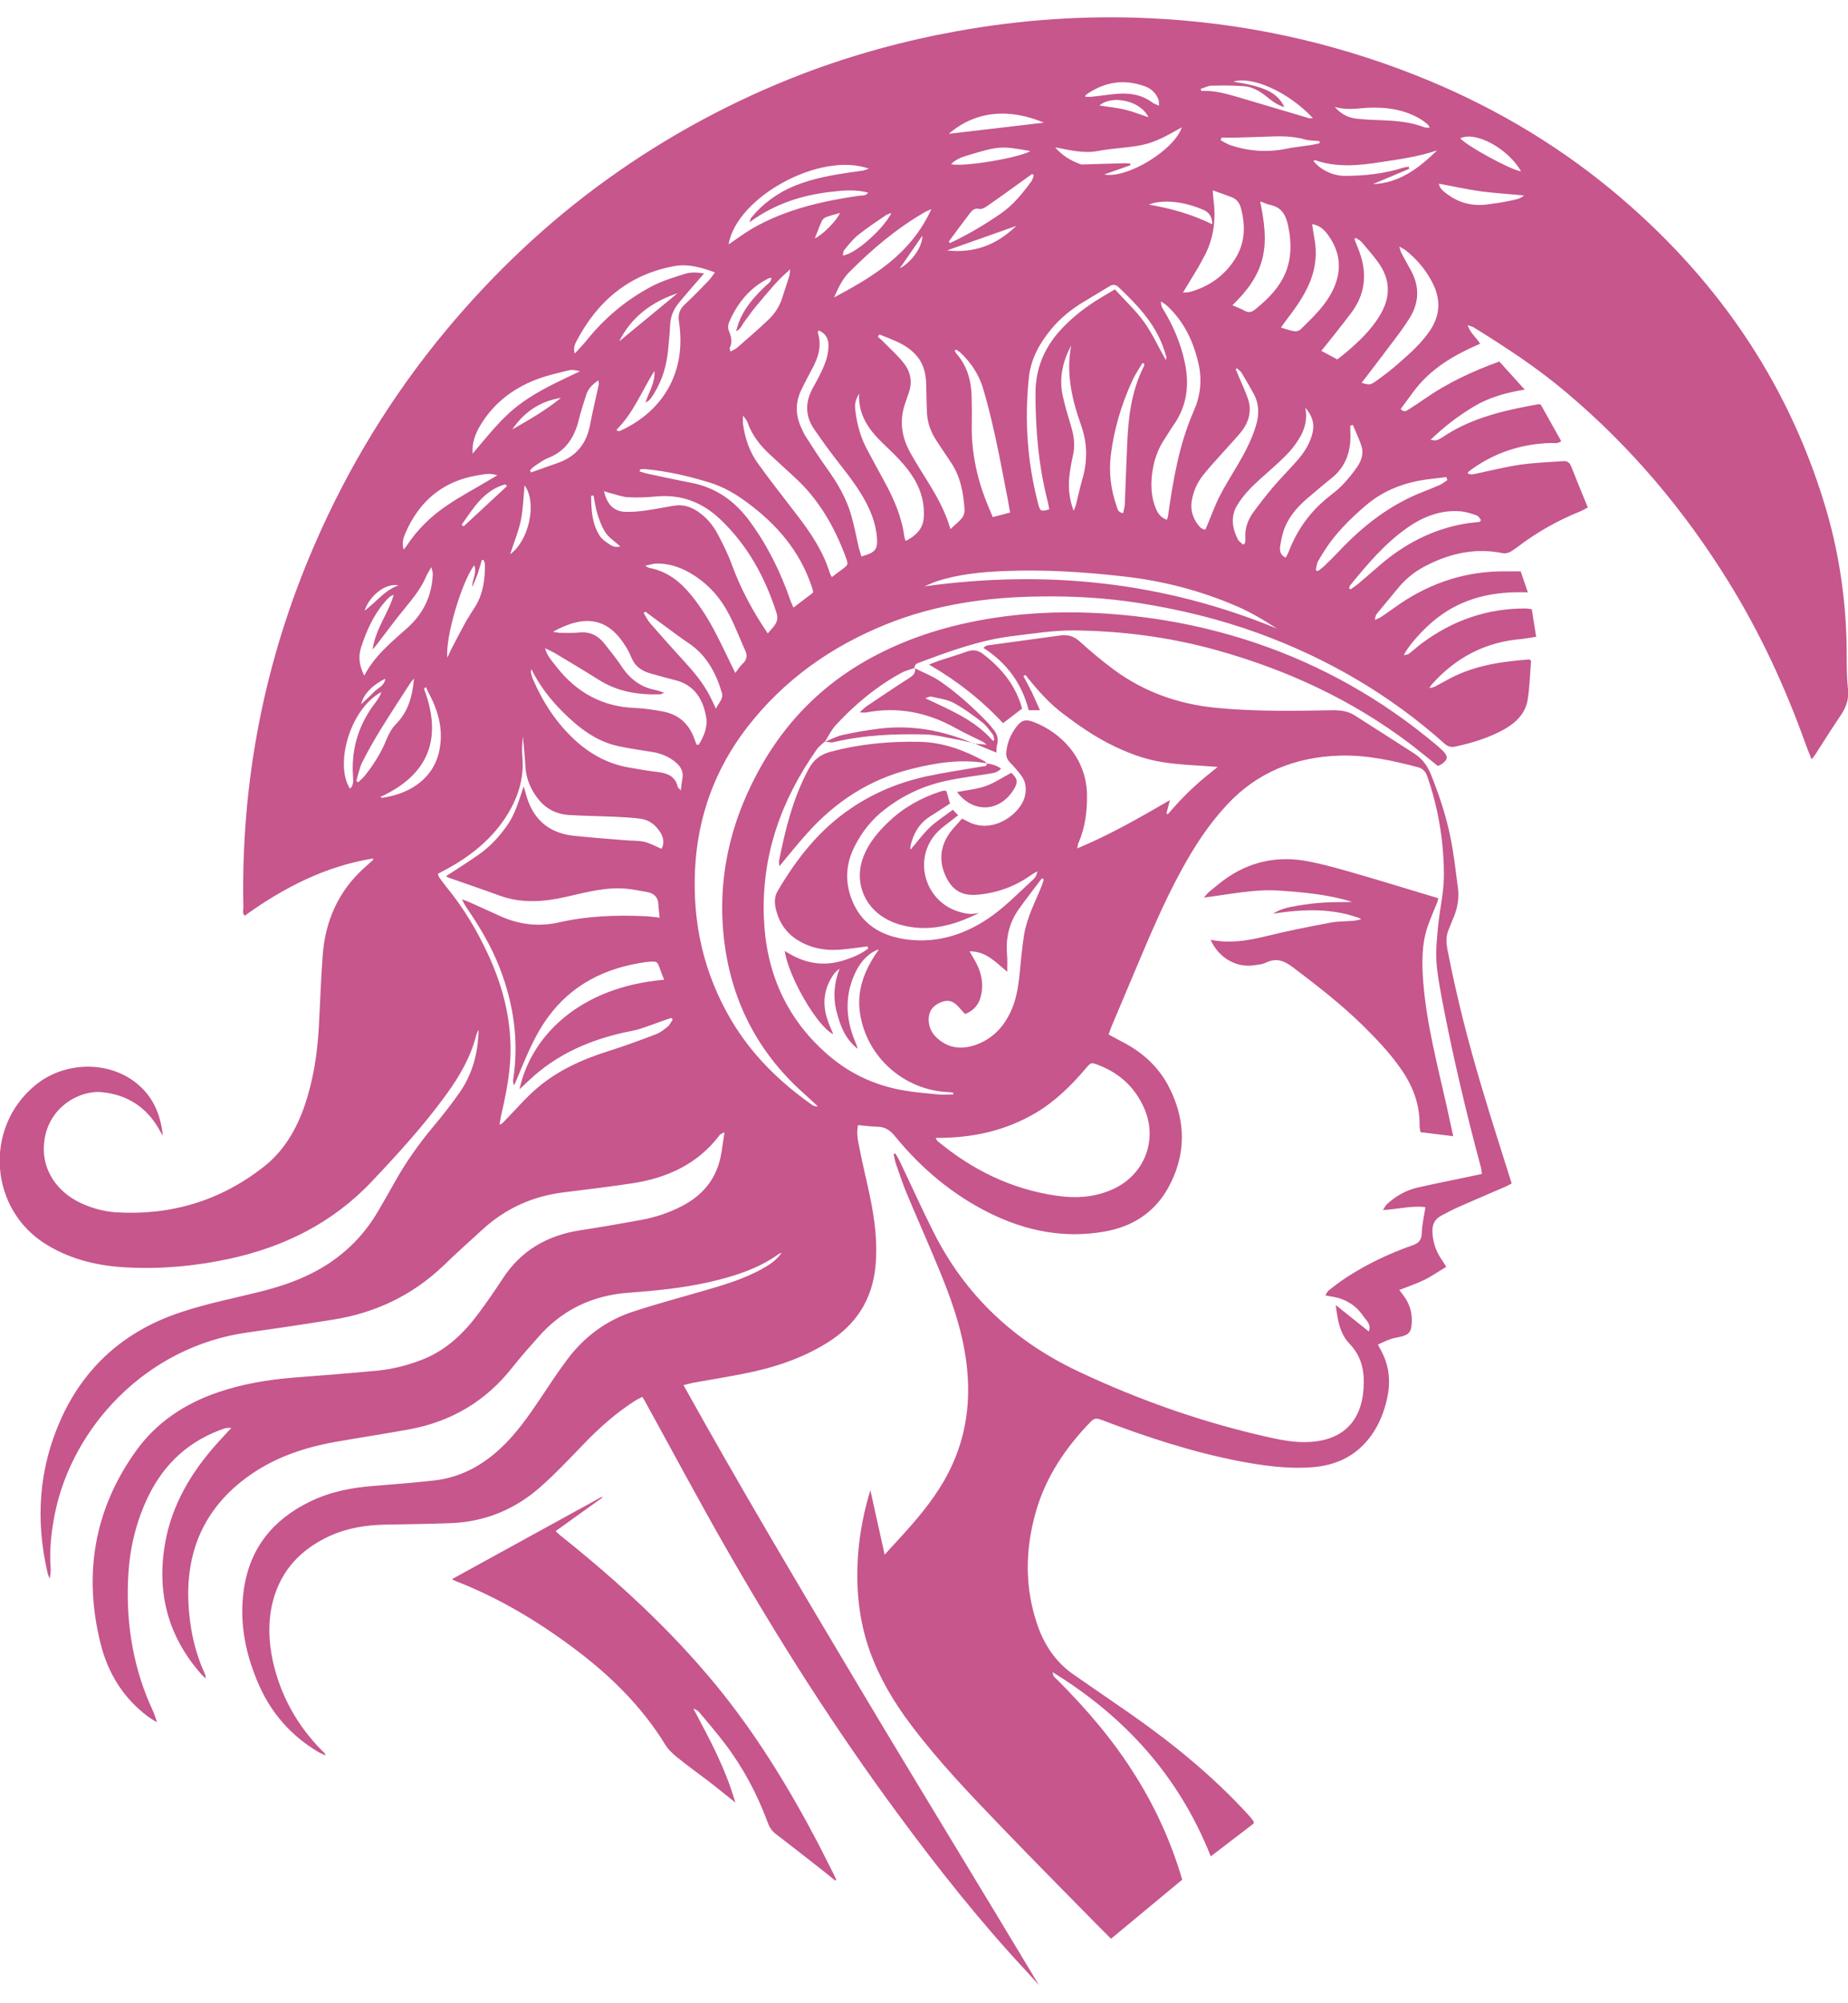 <?xml version="1.0" encoding="UTF-8" standalone="no"?><svg xmlns="http://www.w3.org/2000/svg" xmlns:xlink="http://www.w3.org/1999/xlink" fill="#000000" height="13" viewBox="73.201 -103.95 12.302 13.085" width="12"><path d="M79.686,99.126C79.645,99.135,79.605,99.146,79.564,99.153C79.496,99.165,79.428,99.183,79.359,99.185C79.154,99.19,78.949,99.181,78.748,99.133C78.731,99.129,78.711,99.136,78.692,99.138L78.692,99.136C78.732,99.152,78.771,99.173,78.812,99.182C78.894,99.2,78.976,99.214,79.058,99.224C79.276,99.25,79.484,99.21,79.684,99.124L79.686,99.126z" fill="#c6568c" fill-rule="evenodd" transform="scale(1 -1)"/><path d="M79.933,98.93C79.974,98.891,79.979,98.87,79.953,98.825C79.861,98.667,79.679,98.658,79.572,98.802C79.636,98.815,79.701,98.82,79.761,98.841C79.819,98.861,79.872,98.897,79.933,98.93z" fill="#c6568c" fill-rule="evenodd" transform="scale(1 -1)"/><path d="M80.005,99.357L79.878,99.26C79.738,99.411,79.575,99.54,79.385,99.65C79.414,99.661,79.433,99.669,79.453,99.676C79.515,99.696,79.578,99.715,79.64,99.737C79.679,99.751,79.711,99.746,79.745,99.72C79.87,99.625,79.964,99.508,80.005,99.357z" fill="#c6568c" fill-rule="evenodd" transform="scale(1 -1)"/><path d="M79.289,99.626C79.345,99.598,79.405,99.575,79.457,99.54C79.574,99.46,79.678,99.365,79.776,99.264C79.789,99.251,79.799,99.236,79.811,99.222C79.837,99.192,79.85,99.159,79.839,99.118C79.834,99.103,79.836,99.087,79.834,99.064L79.756,99.096L79.686,99.126C79.686,99.126,79.684,99.124,79.684,99.124L79.769,99.117C79.757,99.126,79.752,99.131,79.746,99.135C79.686,99.165,79.624,99.193,79.565,99.226C79.377,99.331,79.179,99.372,78.967,99.331C78.956,99.329,78.945,99.331,78.924,99.332C78.943,99.35,78.954,99.361,78.966,99.37C79.06,99.433,79.154,99.497,79.25,99.558C79.277,99.575,79.299,99.592,79.291,99.628L79.289,99.626zM79.811,99.142L79.82,99.15C79.817,99.163,79.816,99.177,79.809,99.186C79.786,99.216,79.764,99.248,79.734,99.27C79.674,99.316,79.613,99.361,79.547,99.396C79.502,99.419,79.449,99.425,79.399,99.437C79.391,99.439,79.38,99.432,79.36,99.426C79.529,99.346,79.692,99.28,79.811,99.142z" fill="#c6568c" fill-rule="evenodd" transform="scale(1 -1)"/><path d="M79.769,98.993C79.597,99.024,79.428,98.996,79.262,98.954C78.987,98.885,78.76,98.736,78.572,98.525C78.51,98.456,78.452,98.383,78.389,98.308C78.389,98.32,78.385,98.333,78.387,98.344C78.429,98.556,78.481,98.764,78.584,98.955C78.618,99.017,78.66,99.051,78.731,99.07C78.926,99.122,79.122,99.14,79.322,99.136C79.48,99.133,79.622,99.079,79.758,99.005C79.762,99.003,79.765,98.996,79.768,98.992C79.768,98.992,79.769,98.993,79.769,98.993z" fill="#c6568c" fill-rule="evenodd" transform="scale(1 -1)"/><path d="M79.719,97.997C79.582,97.93,79.441,97.883,79.286,97.901C79.22,97.909,79.157,97.926,79.099,97.958C78.946,98.044,78.885,98.216,78.951,98.378C78.988,98.469,79.05,98.541,79.12,98.607C79.218,98.7,79.334,98.764,79.463,98.806C79.47,98.808,79.478,98.81,79.486,98.811C79.489,98.811,79.493,98.81,79.501,98.809L79.525,98.725C79.48,98.696,79.435,98.667,79.39,98.638C79.319,98.592,79.281,98.524,79.262,98.444C79.261,98.435,79.262,98.426,79.262,98.418C79.306,98.469,79.344,98.522,79.39,98.566C79.436,98.609,79.491,98.644,79.544,98.684L79.58,98.646C79.572,98.641,79.567,98.639,79.563,98.635C79.516,98.596,79.461,98.562,79.423,98.515C79.276,98.334,79.37,98.06,79.597,98.002C79.618,97.996,79.64,97.992,79.662,97.991C79.681,97.99,79.7,97.995,79.719,97.997z" fill="#c6568c" fill-rule="evenodd" transform="scale(1 -1)"/><path d="M81.26,97.819C81.389,97.793,81.507,97.813,81.626,97.842C81.767,97.877,81.91,97.905,82.052,97.932C82.103,97.942,82.155,97.941,82.207,97.945C82.226,97.947,82.245,97.949,82.263,97.958C82.072,98.032,81.876,98.023,81.677,97.993C81.727,98.027,81.784,98.036,81.84,98.046C81.901,98.056,81.962,98.064,82.024,98.067C82.083,98.071,82.142,98.068,82.202,98.071C82.045,98.12,81.881,98.135,81.718,98.146C81.552,98.158,81.39,98.121,81.215,98.1C81.231,98.118,81.239,98.128,81.248,98.136C81.281,98.163,81.313,98.19,81.346,98.215C81.516,98.34,81.707,98.381,81.912,98.34C82.027,98.318,82.139,98.285,82.252,98.252C82.426,98.202,82.598,98.148,82.776,98.095C82.774,98.089,82.772,98.076,82.767,98.064C82.747,98.014,82.725,97.965,82.707,97.914C82.663,97.789,82.666,97.66,82.676,97.531C82.699,97.25,82.772,96.978,82.833,96.705C82.846,96.643,82.86,96.581,82.875,96.512L82.657,96.539C82.654,96.559,82.651,96.572,82.651,96.585C82.653,96.722,82.608,96.842,82.531,96.954C82.456,97.063,82.366,97.157,82.272,97.25C82.128,97.391,81.969,97.514,81.809,97.635C81.748,97.681,81.698,97.7,81.628,97.667C81.604,97.655,81.575,97.653,81.547,97.649C81.43,97.632,81.312,97.7,81.26,97.819z" fill="#c6568c" fill-rule="evenodd" transform="scale(1 -1)"/><path d="M78.761,91.56C78.723,91.591,78.685,91.622,78.646,91.652C78.554,91.724,78.461,91.797,78.368,91.868C78.342,91.888,78.324,91.912,78.313,91.943C78.243,92.133,78.149,92.31,78.026,92.472C77.973,92.541,77.916,92.608,77.86,92.675C77.85,92.688,77.835,92.698,77.817,92.704C77.868,92.605,77.923,92.507,77.97,92.406C78.018,92.304,78.061,92.2,78.096,92.079C78.03,92.132,77.975,92.177,77.919,92.22C77.849,92.273,77.778,92.324,77.71,92.379C77.679,92.404,77.649,92.432,77.629,92.465C77.475,92.715,77.271,92.917,77.039,93.092C76.792,93.279,76.528,93.438,76.238,93.551C76.23,93.554,76.222,93.559,76.209,93.565L77.207,94.113L77.211,94.108L76.9,93.885C76.913,93.873,76.923,93.862,76.935,93.853C77.311,93.553,77.664,93.23,77.97,92.857C78.234,92.535,78.45,92.182,78.643,91.815C78.68,91.744,78.715,91.673,78.751,91.602C78.757,91.591,78.762,91.578,78.768,91.566L78.761,91.56z" fill="#c6568c" fill-rule="evenodd" transform="scale(1 -1)"/><path d="M78.692,99.138C78.674,99.12,78.652,99.106,78.638,99.085C78.402,98.75,78.27,98.381,78.286,97.967C78.299,97.613,78.428,97.308,78.695,97.069C78.842,96.936,79.014,96.853,79.209,96.818C79.287,96.804,79.366,96.798,79.446,96.79C79.479,96.787,79.513,96.79,79.546,96.79L79.547,96.802C79.538,96.803,79.528,96.804,79.519,96.805C79.221,96.816,78.97,97.037,78.926,97.33C78.905,97.467,78.946,97.59,79.018,97.705C79.027,97.72,79.038,97.734,79.048,97.749C79.049,97.75,79.048,97.752,79.047,97.754C78.989,97.733,78.936,97.683,78.9,97.611C78.823,97.457,78.828,97.3,78.893,97.143C78.899,97.127,78.907,97.112,78.91,97.094C78.83,97.156,78.795,97.244,78.771,97.338C78.745,97.435,78.753,97.53,78.79,97.628C78.776,97.615,78.76,97.603,78.75,97.588C78.685,97.494,78.673,97.393,78.71,97.286C78.72,97.255,78.734,97.224,78.748,97.191C78.645,97.237,78.449,97.572,78.425,97.745C78.548,97.664,78.676,97.638,78.814,97.681C78.873,97.699,78.931,97.722,78.981,97.761L78.976,97.775C78.929,97.769,78.881,97.762,78.833,97.757C78.722,97.743,78.615,97.754,78.517,97.813C78.432,97.864,78.384,97.938,78.364,98.032C78.356,98.069,78.357,98.107,78.377,98.142C78.503,98.357,78.654,98.55,78.864,98.692C79.019,98.798,79.189,98.867,79.372,98.907C79.494,98.933,79.618,98.951,79.741,98.972C79.754,98.975,79.772,98.97,79.769,98.993L79.768,98.992C79.802,98.988,79.833,98.98,79.865,98.958C79.842,98.932,79.815,98.928,79.788,98.924C79.69,98.908,79.591,98.897,79.494,98.875C79.347,98.843,79.212,98.78,79.092,98.687C79.003,98.619,78.936,98.533,78.887,98.434C78.832,98.323,78.826,98.207,78.869,98.092C78.933,97.922,79.068,97.843,79.239,97.821C79.448,97.794,79.638,97.858,79.806,97.979C79.904,98.05,79.989,98.138,80.079,98.22C80.093,98.232,80.103,98.25,80.107,98.275C80.091,98.265,80.075,98.257,80.06,98.246C79.951,98.17,79.831,98.128,79.699,98.118C79.611,98.112,79.548,98.145,79.507,98.221C79.445,98.334,79.456,98.449,79.538,98.549C79.559,98.574,79.581,98.597,79.605,98.625C79.621,98.617,79.638,98.609,79.655,98.6C79.817,98.523,79.998,98.659,80.024,98.776C80.035,98.826,80.03,98.871,79.999,98.912C79.976,98.942,79.952,98.971,79.925,98.998C79.901,99.022,79.896,99.047,79.901,99.079C79.909,99.138,79.932,99.19,79.968,99.237C80.002,99.281,80.03,99.288,80.084,99.267C80.261,99.199,80.432,99.03,80.437,98.787C80.439,98.674,80.425,98.564,80.379,98.46C80.376,98.453,80.376,98.446,80.372,98.427C80.589,98.517,80.784,98.629,80.989,98.748L80.966,98.66L80.975,98.654C81.008,98.691,81.04,98.729,81.075,98.764C81.109,98.8,81.146,98.834,81.183,98.867C81.222,98.901,81.262,98.932,81.307,98.969C81.179,98.979,81.057,98.982,80.938,99.001C80.816,99.02,80.7,99.065,80.589,99.121C80.48,99.176,80.381,99.245,80.284,99.318C80.184,99.392,80.104,99.484,80.027,99.581L80.014,99.572C80.033,99.537,80.052,99.502,80.07,99.466C80.088,99.428,80.104,99.39,80.124,99.346L80.049,99.346C80.005,99.519,79.907,99.659,79.747,99.761C79.76,99.77,79.766,99.777,79.772,99.777C79.936,99.8,80.099,99.821,80.263,99.844C80.311,99.85,80.35,99.838,80.388,99.804C80.46,99.739,80.535,99.676,80.613,99.618C80.817,99.467,81.047,99.386,81.298,99.362C81.554,99.337,81.811,99.341,82.068,99.346C82.121,99.347,82.172,99.341,82.217,99.313C82.35,99.229,82.482,99.144,82.614,99.059C82.667,99.025,82.702,98.98,82.727,98.918C82.781,98.783,82.827,98.646,82.856,98.503C82.879,98.392,82.891,98.279,82.906,98.167C82.916,98.094,82.903,98.024,82.873,97.957C82.862,97.932,82.853,97.905,82.842,97.88C82.826,97.84,82.828,97.8,82.836,97.757C82.896,97.446,82.974,97.14,83.065,96.837C83.128,96.625,83.196,96.415,83.264,96.198C83.252,96.191,83.238,96.183,83.222,96.176C83.118,96.131,83.013,96.087,82.91,96.041C82.871,96.024,82.835,96.004,82.798,95.985C82.749,95.96,82.733,95.921,82.737,95.867C82.741,95.805,82.759,95.75,82.793,95.699C82.804,95.683,82.814,95.666,82.829,95.643C82.778,95.613,82.731,95.58,82.68,95.555C82.628,95.53,82.574,95.512,82.516,95.489C82.527,95.475,82.536,95.463,82.545,95.451C82.584,95.398,82.603,95.338,82.599,95.272C82.596,95.208,82.579,95.189,82.515,95.176C82.494,95.172,82.472,95.168,82.452,95.16C82.426,95.151,82.402,95.139,82.374,95.126C82.381,95.112,82.386,95.101,82.392,95.091C82.448,94.991,82.46,94.884,82.436,94.773C82.417,94.683,82.384,94.598,82.33,94.522C82.234,94.388,82.101,94.323,81.939,94.31C81.773,94.297,81.61,94.32,81.447,94.351C81.135,94.412,80.835,94.51,80.539,94.623C80.512,94.633,80.49,94.642,80.464,94.615C80.297,94.443,80.164,94.249,80.097,94.015C80.024,93.76,80.021,93.505,80.11,93.252C80.156,93.123,80.23,93.014,80.343,92.934C80.472,92.844,80.602,92.756,80.731,92.666C81.011,92.47,81.274,92.255,81.506,92.003C81.519,91.989,81.532,91.973,81.544,91.957C81.546,91.955,81.546,91.95,81.547,91.94L81.261,91.721C81.051,92.251,80.693,92.648,80.209,92.946C80.209,92.915,80.23,92.906,80.242,92.893C80.437,92.698,80.615,92.49,80.761,92.255C80.895,92.041,80.998,91.814,81.071,91.566L80.597,91.173C80.566,91.204,80.539,91.231,80.513,91.257C80.298,91.476,80.082,91.693,79.869,91.915C79.658,92.134,79.447,92.354,79.263,92.599C79.15,92.749,79.055,92.909,78.991,93.087C78.914,93.303,78.896,93.526,78.915,93.752C78.927,93.889,78.954,94.023,78.995,94.157L79.09,93.728C79.127,93.769,79.156,93.801,79.185,93.832C79.296,93.953,79.402,94.076,79.485,94.219C79.609,94.434,79.659,94.665,79.643,94.912C79.628,95.152,79.554,95.377,79.464,95.597C79.392,95.774,79.314,95.948,79.24,96.124C79.212,96.19,79.19,96.258,79.166,96.326C79.158,96.348,79.155,96.371,79.15,96.393L79.161,96.398C79.171,96.381,79.182,96.363,79.191,96.345C79.265,96.19,79.335,96.034,79.412,95.881C79.624,95.455,79.952,95.148,80.382,94.946C80.794,94.752,81.221,94.603,81.666,94.505C81.74,94.489,81.816,94.476,81.891,94.477C82.104,94.48,82.261,94.582,82.278,94.833C82.286,94.945,82.267,95.046,82.185,95.131C82.119,95.199,82.105,95.292,82.093,95.389L82.313,95.213C82.33,95.258,82.301,95.282,82.283,95.306C82.264,95.333,82.242,95.361,82.216,95.382C82.19,95.402,82.16,95.419,82.129,95.43C82.097,95.442,82.063,95.445,82.024,95.453C82.032,95.465,82.036,95.479,82.046,95.486C82.085,95.517,82.125,95.547,82.166,95.574C82.304,95.663,82.451,95.733,82.606,95.787C82.648,95.802,82.664,95.823,82.666,95.868C82.667,95.925,82.681,95.981,82.69,96.04C82.597,96.052,82.508,96.026,82.407,96.021C82.42,96.04,82.425,96.052,82.434,96.06C82.492,96.114,82.56,96.152,82.636,96.17C82.751,96.196,82.866,96.219,82.981,96.243C83.008,96.249,83.035,96.254,83.066,96.261C83.064,96.276,83.063,96.289,83.06,96.302C82.96,96.673,82.872,97.047,82.8,97.424C82.785,97.508,82.768,97.593,82.763,97.678C82.759,97.757,82.767,97.837,82.775,97.916C82.784,98.009,82.805,98.101,82.811,98.194C82.816,98.275,82.811,98.357,82.804,98.438C82.789,98.597,82.756,98.752,82.703,98.904C82.691,98.937,82.675,98.957,82.64,98.967C82.468,99.012,82.296,99.05,82.116,99.044C81.822,99.034,81.569,98.933,81.367,98.715C81.248,98.587,81.153,98.442,81.07,98.29C80.945,98.063,80.846,97.824,80.745,97.585C80.696,97.47,80.647,97.354,80.599,97.239C80.593,97.224,80.588,97.209,80.581,97.189C80.611,97.173,80.64,97.156,80.67,97.141C80.805,97.072,80.913,96.975,80.983,96.839C81.098,96.614,81.099,96.386,80.975,96.164C80.882,96,80.734,95.908,80.549,95.877C80.282,95.831,80.03,95.882,79.79,96C79.544,96.122,79.337,96.295,79.163,96.507C79.131,96.547,79.098,96.574,79.045,96.575C79.002,96.576,78.959,96.582,78.913,96.586C78.9,96.529,78.914,96.476,78.924,96.425C78.945,96.315,78.973,96.207,78.995,96.098C79.025,95.949,79.044,95.8,79.029,95.647C79.007,95.42,78.896,95.253,78.703,95.135C78.532,95.03,78.346,94.97,78.151,94.932C78.04,94.91,77.928,94.892,77.816,94.872C77.797,94.868,77.778,94.863,77.751,94.856C78.129,94.176,78.525,93.511,78.921,92.847C79.316,92.185,79.72,91.527,80.117,90.865C80.091,90.894,80.065,90.923,80.038,90.952C79.729,91.283,79.448,91.637,79.18,92.001C78.758,92.572,78.378,93.17,78.026,93.786C77.844,94.104,77.672,94.427,77.495,94.748C77.49,94.757,77.485,94.765,77.477,94.778C77.462,94.77,77.448,94.764,77.436,94.757C77.3,94.671,77.182,94.565,77.072,94.449C76.986,94.36,76.901,94.27,76.809,94.188C76.638,94.033,76.435,93.947,76.203,93.938C76.056,93.932,75.909,93.931,75.762,93.928C75.637,93.925,75.516,93.906,75.401,93.855C75.205,93.766,75.069,93.624,75.016,93.412C74.984,93.282,74.989,93.151,75.017,93.021C75.069,92.789,75.18,92.59,75.347,92.422C75.353,92.417,75.359,92.411,75.364,92.405C75.365,92.404,75.365,92.402,75.368,92.393C75.349,92.402,75.333,92.407,75.319,92.416C75.143,92.521,75.012,92.667,74.928,92.854C74.837,93.058,74.792,93.271,74.824,93.494C74.862,93.768,75.016,93.96,75.262,94.08C75.398,94.147,75.544,94.175,75.694,94.186C75.827,94.197,75.96,94.207,76.092,94.222C76.26,94.241,76.403,94.316,76.527,94.43C76.633,94.527,76.716,94.645,76.796,94.764C76.854,94.851,76.912,94.94,76.975,95.024C77.089,95.177,77.236,95.287,77.418,95.346C77.58,95.399,77.746,95.443,77.91,95.491C78.055,95.533,78.2,95.578,78.328,95.662C78.357,95.682,78.383,95.706,78.405,95.737C78.398,95.734,78.391,95.732,78.386,95.729C78.247,95.629,78.088,95.58,77.924,95.542C77.747,95.502,77.567,95.484,77.386,95.471C77.143,95.453,76.942,95.357,76.782,95.173C76.725,95.109,76.668,95.045,76.615,94.978C76.438,94.751,76.207,94.614,75.926,94.562C75.761,94.532,75.596,94.507,75.431,94.478C75.215,94.439,75.012,94.369,74.834,94.235C74.561,94.03,74.441,93.753,74.455,93.415C74.462,93.247,74.496,93.084,74.567,92.93C74.569,92.925,74.569,92.919,74.57,92.904C74.557,92.918,74.548,92.925,74.541,92.933C74.317,93.186,74.242,93.48,74.301,93.81C74.347,94.063,74.474,94.275,74.642,94.464C74.672,94.497,74.703,94.531,74.741,94.572C74.72,94.571,74.709,94.572,74.699,94.569C74.464,94.49,74.295,94.337,74.187,94.114C74.11,93.954,74.068,93.785,74.056,93.609C74.037,93.308,74.077,93.017,74.197,92.738C74.214,92.699,74.234,92.661,74.245,92.613C74.227,92.625,74.207,92.636,74.189,92.649C74.023,92.772,73.92,92.939,73.871,93.135C73.755,93.596,73.827,94.029,74.106,94.418C74.242,94.608,74.431,94.733,74.651,94.808C74.814,94.864,74.983,94.892,75.154,94.906C75.342,94.921,75.531,94.935,75.719,94.953C75.824,94.964,75.927,94.991,76.025,95.031C76.177,95.094,76.291,95.204,76.387,95.334C76.443,95.409,76.496,95.486,76.547,95.564C76.669,95.752,76.844,95.852,77.062,95.886C77.2,95.907,77.337,95.931,77.474,95.956C77.568,95.974,77.659,96.004,77.744,96.049C77.887,96.124,77.977,96.239,78.003,96.4C78.01,96.443,78.016,96.486,78.024,96.539C78.007,96.529,77.997,96.526,77.992,96.52C77.846,96.327,77.644,96.235,77.412,96.199C77.261,96.176,77.108,96.158,76.956,96.139C76.75,96.114,76.57,96.034,76.416,95.894C76.328,95.814,76.239,95.734,76.153,95.651C75.945,95.452,75.696,95.335,75.413,95.291C75.226,95.261,75.04,95.233,74.852,95.207C74.168,95.112,73.685,94.572,73.568,94.009C73.543,93.888,73.529,93.765,73.538,93.641C73.539,93.617,73.538,93.594,73.531,93.569C73.526,93.583,73.52,93.596,73.517,93.61C73.436,93.961,73.459,94.303,73.608,94.633C73.769,94.988,74.042,95.223,74.411,95.343C74.58,95.399,74.757,95.434,74.93,95.477C75.05,95.507,75.168,95.545,75.278,95.601C75.468,95.697,75.617,95.837,75.723,96.022C75.759,96.084,75.795,96.146,75.83,96.209C75.902,96.338,75.987,96.458,76.081,96.571C76.144,96.646,76.205,96.723,76.26,96.802C76.347,96.926,76.384,97.068,76.387,97.221C76.381,97.208,76.374,97.196,76.371,97.183C76.334,97.038,76.26,96.911,76.173,96.791C76.023,96.584,75.851,96.396,75.676,96.211C75.415,95.935,75.092,95.775,74.725,95.696C74.501,95.648,74.276,95.627,74.048,95.639C73.859,95.648,73.679,95.689,73.514,95.789C73.131,96.019,73.089,96.563,73.433,96.849C73.616,97.002,73.894,97.017,74.084,96.884C74.211,96.795,74.27,96.667,74.285,96.515C74.277,96.529,74.268,96.543,74.26,96.558C74.176,96.706,74.048,96.788,73.88,96.805C73.731,96.82,73.507,96.703,73.493,96.448C73.484,96.288,73.578,96.142,73.74,96.067C73.813,96.033,73.891,96.012,73.97,96.006C74.337,95.983,74.668,96.082,74.957,96.309C75.091,96.414,75.174,96.557,75.229,96.716C75.286,96.883,75.313,97.056,75.323,97.231C75.332,97.392,75.337,97.554,75.349,97.714C75.366,97.942,75.451,98.138,75.622,98.294C75.643,98.312,75.663,98.331,75.684,98.35C75.685,98.351,75.684,98.354,75.685,98.36C75.366,98.308,75.09,98.166,74.83,97.979C74.813,97.996,74.821,98.016,74.821,98.035C74.804,98.873,74.961,99.678,75.295,100.447C75.519,100.964,75.81,101.44,76.17,101.873C76.485,102.251,76.84,102.588,77.24,102.876C77.646,103.168,78.082,103.403,78.55,103.582C78.882,103.708,79.223,103.801,79.573,103.864C79.996,103.94,80.422,103.97,80.851,103.95C81.463,103.922,82.054,103.796,82.624,103.571C83.098,103.384,83.535,103.132,83.928,102.808C84.606,102.247,85.094,101.555,85.35,100.707C85.435,100.426,85.481,100.137,85.492,99.844C85.497,99.724,85.49,99.604,85.503,99.485C85.51,99.415,85.489,99.364,85.453,99.31C85.396,99.226,85.342,99.14,85.287,99.054C85.281,99.045,85.273,99.036,85.261,99.019C85.245,99.059,85.232,99.09,85.22,99.123C85.085,99.501,84.917,99.863,84.705,100.205C84.411,100.679,84.056,101.1,83.628,101.46C83.436,101.623,83.226,101.76,83.013,101.892C83.004,101.898,82.992,101.9,82.971,101.908C82.989,101.854,83.028,101.827,83.054,101.784C82.879,101.709,82.721,101.617,82.608,101.462C82.58,101.424,82.552,101.386,82.525,101.35C82.548,101.325,82.564,101.338,82.578,101.347C82.615,101.37,82.652,101.395,82.688,101.42C82.841,101.526,83.008,101.603,83.182,101.666L83.351,101.479C83.224,101.459,83.111,101.426,83.008,101.364C82.908,101.303,82.816,101.234,82.724,101.145C82.744,101.143,82.753,101.139,82.761,101.142C82.774,101.145,82.787,101.152,82.799,101.159C82.974,101.279,83.173,101.331,83.378,101.37C83.399,101.374,83.421,101.378,83.442,101.382C83.446,101.382,83.45,101.381,83.458,101.379L83.594,101.136C83.571,101.118,83.547,101.124,83.524,101.124C83.33,101.118,83.153,101.061,82.995,100.947C82.988,100.942,82.982,100.937,82.976,100.932C82.975,100.931,82.974,100.929,82.971,100.923C82.993,100.908,83.015,100.918,83.037,100.922C83.132,100.942,83.227,100.966,83.323,100.98C83.416,100.993,83.509,100.996,83.603,101.003C83.63,101.006,83.648,100.997,83.659,100.971C83.695,100.88,83.732,100.79,83.771,100.695C83.754,100.686,83.739,100.677,83.723,100.67C83.573,100.61,83.433,100.531,83.304,100.433C83.286,100.42,83.268,100.406,83.249,100.397C83.236,100.391,83.218,100.388,83.204,100.391C83.022,100.428,82.853,100.39,82.691,100.306C82.621,100.27,82.56,100.222,82.51,100.161C82.463,100.105,82.416,100.048,82.369,99.991C82.361,99.981,82.355,99.968,82.354,99.947C82.368,99.954,82.384,99.959,82.397,99.968C82.442,99.998,82.485,100.03,82.529,100.06C82.737,100.198,82.965,100.271,83.215,100.27C83.249,100.27,83.283,100.27,83.324,100.27L83.372,100.13C83.145,100.139,82.942,100.095,82.767,99.959C82.681,99.893,82.575,99.776,82.546,99.712C82.56,99.716,82.572,99.716,82.579,99.721C82.609,99.744,82.637,99.77,82.667,99.792C82.872,99.944,83.101,100.024,83.357,100.023C83.369,100.023,83.38,100.02,83.398,100.018L83.427,99.835C83.393,99.83,83.362,99.823,83.332,99.82C83.089,99.801,82.89,99.696,82.73,99.515C82.727,99.51,82.724,99.505,82.715,99.493C82.732,99.497,82.742,99.498,82.75,99.502C82.787,99.521,82.823,99.542,82.86,99.561C83.025,99.646,83.204,99.671,83.383,99.684C83.388,99.679,83.393,99.676,83.393,99.673C83.386,99.586,83.384,99.498,83.37,99.412C83.354,99.324,83.293,99.264,83.218,99.221C83.115,99.163,83.003,99.129,82.888,99.104C82.86,99.098,82.838,99.105,82.817,99.124C82.453,99.449,82.039,99.69,81.582,99.857C81.321,99.952,81.053,100.017,80.779,100.06C80.566,100.093,80.351,100.106,80.136,100.103C79.779,100.1,79.429,100.051,79.096,99.916C78.731,99.768,78.419,99.547,78.176,99.234C77.962,98.957,77.846,98.642,77.828,98.291C77.81,97.932,77.885,97.595,78.069,97.284C78.204,97.056,78.389,96.874,78.605,96.722C78.615,96.714,78.627,96.709,78.645,96.711C78.619,96.735,78.592,96.761,78.565,96.785C78.271,97.042,78.092,97.363,78.031,97.747C77.966,98.164,78.044,98.559,78.244,98.931C78.394,99.211,78.601,99.443,78.869,99.617C79.086,99.757,79.324,99.852,79.576,99.913C79.906,99.992,80.24,100.011,80.578,99.988C80.913,99.965,81.241,99.901,81.559,99.794C82.003,99.644,82.405,99.416,82.764,99.114C82.779,99.101,82.794,99.088,82.808,99.074C82.841,99.039,82.84,99.02,82.803,98.991C82.794,98.984,82.782,98.98,82.773,98.975C82.713,99.023,82.654,99.071,82.595,99.117C82.203,99.415,81.765,99.617,81.292,99.748C80.983,99.833,80.667,99.874,80.348,99.877C80.212,99.878,80.074,99.855,79.938,99.839C79.727,99.813,79.529,99.741,79.331,99.667C79.311,99.659,79.288,99.656,79.289,99.626L79.291,99.628C79.262,99.617,79.231,99.61,79.204,99.596C79.036,99.505,78.891,99.384,78.762,99.244C78.734,99.213,78.715,99.172,78.692,99.136C78.692,99.136,78.692,99.138,78.692,99.138zM79.19,102.285C79.272,102.329,79.342,102.43,79.341,102.503L79.19,102.285zM75.605,99.386C75.633,99.413,75.662,99.438,75.689,99.466C75.714,99.494,75.76,99.506,75.766,99.556C75.685,99.517,75.621,99.455,75.605,99.386zM75.628,100.008C75.708,100.068,75.76,100.143,75.854,100.177C75.771,100.194,75.662,100.112,75.628,100.008zM78.625,102.485C78.675,102.506,78.775,102.607,78.792,102.654C78.76,102.645,78.732,102.638,78.704,102.628C78.692,102.624,78.678,102.614,78.673,102.603C78.656,102.566,78.642,102.528,78.625,102.485zM76.611,101.214C76.723,101.278,76.835,101.342,76.935,101.424C76.796,101.402,76.69,101.33,76.611,101.214zM77.152,100.775L77.136,100.772C77.137,100.68,77.141,100.589,77.193,100.507C77.206,100.486,77.228,100.47,77.249,100.456C77.271,100.441,77.295,100.425,77.33,100.436C77.295,100.468,77.257,100.492,77.233,100.526C77.208,100.563,77.192,100.608,77.178,100.651C77.166,100.691,77.16,100.733,77.152,100.775zM80.846,103.291C80.795,103.402,80.602,103.442,80.52,103.369C80.577,103.36,80.632,103.355,80.685,103.343C80.74,103.33,80.792,103.309,80.846,103.291zM76.274,100.58L76.287,100.569L76.576,100.837L76.565,100.849C76.422,100.81,76.352,100.69,76.274,100.58zM77.711,102.12C77.54,102.063,77.404,101.963,77.323,101.8L77.711,102.12zM79.135,102.654C79.12,102.648,79.108,102.646,79.099,102.64C79.037,102.597,78.974,102.556,78.915,102.509C78.88,102.481,78.851,102.444,78.822,102.409C78.814,102.401,78.815,102.386,78.811,102.372C78.886,102.374,79.081,102.545,79.135,102.654zM79.966,102.568L79.505,102.405C79.681,102.386,79.831,102.437,79.966,102.568zM76.693,100.842C76.685,100.764,76.684,100.685,76.668,100.608C76.652,100.533,76.622,100.461,76.597,100.384C76.721,100.472,76.779,100.726,76.693,100.842zM81.271,102.579C81.271,102.634,81.246,102.66,81.21,102.676C81.112,102.717,81.01,102.74,80.903,102.725C80.884,102.723,80.866,102.715,80.848,102.71C80.994,102.685,81.132,102.647,81.271,102.579zM80.061,103.066C79.871,103.099,79.858,103.102,79.658,103.042C79.614,103.029,79.569,103.016,79.532,102.979C79.611,102.959,79.978,103.019,80.061,103.066zM83.327,102.931C83.238,103.085,83.024,103.2,82.922,103.151C82.961,103.103,83.255,102.941,83.327,102.931zM75.531,98.824C75.557,98.848,75.552,98.879,75.551,98.907C75.538,99.09,75.589,99.253,75.701,99.398C75.712,99.412,75.721,99.428,75.73,99.443C75.734,99.449,75.735,99.456,75.739,99.467C75.528,99.352,75.428,98.982,75.531,98.824zM80.917,103.368C80.915,103.386,80.917,103.398,80.913,103.408C80.897,103.451,80.865,103.482,80.822,103.497C80.681,103.548,80.549,103.526,80.427,103.438C80.427,103.437,80.427,103.434,80.427,103.427C80.44,103.427,80.453,103.426,80.465,103.427C80.515,103.433,80.564,103.439,80.614,103.445C80.707,103.455,80.796,103.447,80.875,103.387C80.885,103.38,80.898,103.376,80.917,103.368zM83.346,102.771C83.248,102.78,83.153,102.786,83.059,102.798C82.966,102.811,82.874,102.832,82.779,102.849C82.785,102.816,82.81,102.798,82.833,102.781C82.915,102.719,83.008,102.697,83.109,102.712C83.156,102.718,83.204,102.725,83.25,102.735C83.284,102.742,83.32,102.746,83.346,102.771zM82.086,103.36C82.131,103.309,82.177,103.289,82.228,103.282C82.287,103.275,82.347,103.273,82.407,103.271C82.5,103.267,82.593,103.259,82.681,103.225C82.691,103.221,82.703,103.222,82.718,103.221C82.713,103.232,82.711,103.238,82.707,103.241C82.694,103.253,82.68,103.264,82.665,103.274C82.554,103.343,82.431,103.36,82.304,103.354C82.235,103.35,82.167,103.336,82.086,103.36zM80.15,103.255C79.918,103.353,79.695,103.334,79.517,103.181L80.15,103.255zM81.332,103.155L81.327,103.138C81.348,103.127,81.369,103.113,81.392,103.105C81.513,103.065,81.636,103.056,81.762,103.081C81.814,103.092,81.868,103.097,81.921,103.105C81.943,103.108,81.964,103.114,81.986,103.118L81.985,103.132C81.953,103.136,81.919,103.135,81.889,103.143C81.805,103.167,81.72,103.166,81.635,103.162C81.559,103.159,81.484,103.157,81.409,103.155C81.383,103.155,81.357,103.155,81.332,103.155zM75.957,99.557C75.944,99.542,75.939,99.537,75.935,99.531C75.869,99.428,75.801,99.325,75.736,99.22C75.692,99.148,75.649,99.073,75.611,98.997C75.593,98.959,75.585,98.916,75.573,98.875L75.586,98.867C75.601,98.882,75.617,98.895,75.63,98.911C75.687,98.983,75.736,99.059,75.771,99.145C75.787,99.185,75.808,99.225,75.838,99.255C75.918,99.337,75.946,99.436,75.957,99.557zM76.729,100.942L76.736,100.928C76.797,100.95,76.858,100.971,76.919,100.993C77.038,101.036,77.106,101.121,77.129,101.245C77.146,101.335,77.168,101.423,77.187,101.513C77.189,101.519,77.186,101.527,77.184,101.541C77.144,101.513,77.116,101.485,77.103,101.443C77.086,101.388,77.067,101.334,77.054,101.278C77.025,101.161,76.967,101.07,76.85,101.024C76.817,101.011,76.788,100.989,76.758,100.969C76.747,100.962,76.739,100.951,76.729,100.942zM76.037,99.5L76.023,99.49C76.148,99.161,76.058,98.918,75.731,98.768C75.74,98.766,75.745,98.763,75.75,98.764C75.831,98.777,75.908,98.802,75.976,98.85C76.058,98.909,76.11,98.988,76.128,99.09C76.153,99.229,76.114,99.353,76.049,99.472C76.044,99.481,76.041,99.491,76.037,99.5zM81.194,103.48L81.198,103.466C81.285,103.471,81.367,103.447,81.449,103.423C81.603,103.378,81.757,103.331,81.911,103.286C81.919,103.283,81.928,103.285,81.941,103.285C81.78,103.458,81.538,103.567,81.411,103.528C81.624,103.494,81.704,103.455,81.751,103.359C81.701,103.372,81.665,103.403,81.628,103.432C81.583,103.467,81.535,103.495,81.478,103.498C81.407,103.503,81.335,103.503,81.264,103.501C81.241,103.5,81.218,103.487,81.194,103.48zM76.42,100.345L76.409,100.347C76.399,100.315,76.391,100.284,76.381,100.253C76.37,100.223,76.357,100.195,76.345,100.166C76.342,100.214,76.378,100.257,76.358,100.311C76.275,100.201,76.164,99.83,76.179,99.696C76.194,99.728,76.203,99.749,76.214,99.769C76.243,99.825,76.272,99.881,76.303,99.937C76.323,99.971,76.345,100.005,76.366,100.038C76.419,100.125,76.43,100.221,76.429,100.319C76.429,100.328,76.423,100.337,76.42,100.345zM79.517,102.464L79.525,102.454C79.643,102.509,79.755,102.576,79.863,102.65C79.946,102.707,80.008,102.785,80.067,102.865C80.075,102.876,80.078,102.891,80.083,102.904L80.072,102.914C80.012,102.871,79.953,102.829,79.894,102.786C79.851,102.755,79.807,102.724,79.763,102.694C79.751,102.686,79.733,102.678,79.72,102.681C79.69,102.689,79.673,102.672,79.659,102.654C79.611,102.592,79.564,102.528,79.517,102.464zM82.768,103.071C82.646,103.029,82.521,103.012,82.396,102.993C82.25,102.97,82.104,102.955,81.96,103.004C81.955,103.006,81.95,103.003,81.944,103.001C81.986,102.945,82.072,102.901,82.151,102.901C82.284,102.901,82.416,102.915,82.544,102.956C82.555,102.959,82.567,102.96,82.579,102.962L82.582,102.948L82.34,102.846C82.518,102.853,82.647,102.953,82.768,103.071zM80.332,101.773C80.276,101.669,80.251,101.56,80.274,101.445C80.289,101.373,80.311,101.303,80.332,101.232C80.351,101.168,80.359,101.104,80.343,101.038C80.334,101,80.327,100.96,80.322,100.921C80.311,100.84,80.315,100.761,80.348,100.673C80.356,100.693,80.361,100.702,80.363,100.711C80.377,100.767,80.389,100.823,80.405,100.879C80.441,101.001,80.441,101.119,80.398,101.241C80.337,101.413,80.296,101.589,80.332,101.773zM76.512,100.909C76.457,100.927,76.417,100.914,76.377,100.908C76.146,100.869,75.991,100.735,75.899,100.523C75.886,100.493,75.875,100.458,75.888,100.415C75.899,100.428,75.905,100.435,75.91,100.443C75.981,100.55,76.072,100.639,76.179,100.71C76.267,100.77,76.362,100.82,76.454,100.875C76.47,100.885,76.486,100.894,76.512,100.909zM77.967,99.356C77.986,99.399,78.019,99.421,78.006,99.464C77.966,99.597,77.903,99.714,77.784,99.793C77.758,99.811,77.731,99.829,77.706,99.848C77.653,99.887,77.6,99.926,77.547,99.965C77.531,99.977,77.514,99.99,77.497,100.002L77.486,99.992C77.5,99.97,77.512,99.945,77.529,99.925C77.606,99.837,77.684,99.749,77.763,99.663C77.823,99.598,77.878,99.53,77.92,99.453C77.935,99.425,77.948,99.397,77.967,99.356zM76.347,101.053C76.447,101.169,76.539,101.292,76.663,101.383C76.785,101.474,76.924,101.535,77.062,101.601C77.036,101.608,77.011,101.613,76.987,101.607C76.913,101.589,76.836,101.572,76.765,101.544C76.613,101.484,76.488,101.388,76.402,101.247C76.366,101.189,76.342,101.127,76.347,101.053zM80.819,101.649L80.807,101.657C80.783,101.617,80.756,101.578,80.737,101.535C80.665,101.377,80.616,101.212,80.595,101.039C80.582,100.924,80.596,100.813,80.634,100.704C80.64,100.685,80.644,100.661,80.678,100.657C80.682,100.678,80.688,100.699,80.689,100.72C80.694,100.847,80.698,100.974,80.704,101.101C80.711,101.284,80.73,101.465,80.815,101.633C80.818,101.637,80.818,101.643,80.819,101.649zM80.551,102.91C80.707,102.881,81.021,103.076,81.068,103.224C80.981,103.175,80.897,103.125,80.801,103.106C80.706,103.087,80.608,103.085,80.512,103.067C80.414,103.048,80.321,103.073,80.225,103.091C80.272,103.036,80.33,103.001,80.396,102.978C80.402,102.976,80.408,102.977,80.414,102.977C80.505,102.98,80.597,102.983,80.688,102.985C80.7,102.985,80.713,102.984,80.725,102.983L80.726,102.972L80.551,102.91zM83.052,100.599L83.06,100.612C83.051,100.622,83.043,100.638,83.031,100.642C82.998,100.654,82.963,100.665,82.928,100.669C82.791,100.681,82.67,100.633,82.561,100.554C82.415,100.45,82.301,100.314,82.189,100.177C82.185,100.172,82.184,100.164,82.182,100.158L82.191,100.15C82.209,100.163,82.229,100.175,82.246,100.19C82.295,100.231,82.342,100.273,82.391,100.315C82.554,100.454,82.739,100.55,82.952,100.587C82.985,100.593,83.019,100.595,83.052,100.599zM79.401,102.68C79.38,102.67,79.371,102.667,79.363,102.663C79.173,102.554,79.008,102.415,78.855,102.261C78.807,102.214,78.781,102.153,78.753,102.092C79.014,102.231,79.265,102.381,79.401,102.68zM78.063,101.732C78.081,101.742,78.097,101.748,78.109,101.759C78.178,101.819,78.248,101.879,78.314,101.942C78.358,101.983,78.391,102.033,78.409,102.092C78.424,102.139,78.44,102.186,78.455,102.234C78.458,102.243,78.458,102.254,78.461,102.279C78.429,102.25,78.407,102.231,78.387,102.21C78.366,102.189,78.346,102.166,78.327,102.143C78.307,102.121,78.288,102.098,78.269,102.075C78.248,102.051,78.228,102.026,78.208,102.001C78.19,101.977,78.173,101.953,78.155,101.929C78.139,101.908,78.131,101.879,78.101,101.868C78.111,101.905,78.123,101.94,78.14,101.973C78.18,102.05,78.238,102.113,78.301,102.172C78.315,102.185,78.336,102.196,78.336,102.224C78.326,102.221,78.32,102.221,78.315,102.218C78.19,102.155,78.108,102.052,78.054,101.926C78.047,101.91,78.046,101.886,78.053,101.87C78.069,101.832,78.078,101.796,78.059,101.757C78.057,101.752,78.061,101.746,78.063,101.732zM75.626,99.576C75.675,99.67,75.74,99.737,75.808,99.8C75.842,99.831,75.876,99.862,75.911,99.892C76.019,99.988,76.077,100.108,76.082,100.253C76.082,100.263,76.078,100.273,76.073,100.298C76.057,100.271,76.047,100.257,76.04,100.241C76.008,100.163,75.956,100.098,75.903,100.033C75.837,99.954,75.776,99.87,75.713,99.788C75.706,99.778,75.697,99.769,75.681,99.75C75.702,99.891,75.787,99.992,75.822,100.114C75.808,100.109,75.796,100.102,75.787,100.093C75.696,99.999,75.643,99.883,75.604,99.762C75.586,99.704,75.591,99.644,75.626,99.576zM82.207,101.244L82.19,101.239C82.19,101.226,82.189,101.213,82.19,101.201C82.197,101.074,82.163,100.965,82.059,100.885C82.007,100.844,81.958,100.801,81.908,100.759C81.845,100.706,81.79,100.645,81.757,100.569C81.739,100.528,81.73,100.482,81.723,100.438C81.719,100.41,81.722,100.378,81.76,100.361C81.768,100.377,81.776,100.39,81.781,100.404C81.837,100.548,81.924,100.669,82.045,100.765C82.078,100.791,82.111,100.817,82.14,100.847C82.175,100.885,82.208,100.924,82.237,100.967C82.263,101.005,82.279,101.051,82.266,101.097C82.251,101.147,82.227,101.195,82.207,101.244zM81.475,100.448L81.488,100.456C81.489,100.465,81.492,100.475,81.491,100.484C81.486,100.553,81.507,100.614,81.548,100.668C81.589,100.724,81.632,100.779,81.677,100.832C81.728,100.892,81.785,100.948,81.837,101.008C81.884,101.062,81.923,101.122,81.939,101.194C81.953,101.258,81.933,101.311,81.89,101.359C81.906,101.281,81.887,101.211,81.846,101.148C81.822,101.109,81.793,101.073,81.761,101.041C81.708,100.988,81.651,100.938,81.594,100.888C81.535,100.835,81.479,100.779,81.437,100.71C81.391,100.633,81.404,100.558,81.441,100.483C81.448,100.469,81.464,100.46,81.475,100.448zM82.836,100.877L82.829,100.897C82.792,100.893,82.755,100.888,82.719,100.884C82.561,100.865,82.417,100.814,82.295,100.71C82.207,100.635,82.124,100.555,82.055,100.462C82.026,100.422,82,100.38,81.975,100.337C81.966,100.32,81.965,100.298,81.96,100.279L81.973,100.271C81.988,100.283,82.004,100.293,82.017,100.306C82.05,100.338,82.083,100.37,82.114,100.403C82.274,100.573,82.455,100.714,82.674,100.799C82.713,100.814,82.752,100.83,82.79,100.847C82.806,100.855,82.82,100.867,82.836,100.877zM81.728,101.892C81.762,101.882,81.788,101.872,81.814,101.868C81.828,101.865,81.847,101.869,81.857,101.878C81.942,101.961,82.03,102.043,82.08,102.154C82.138,102.285,82.12,102.406,82.034,102.518C82.011,102.547,81.983,102.572,81.936,102.58C81.941,102.548,81.944,102.521,81.949,102.494C81.97,102.394,81.961,102.297,81.924,102.202C81.893,102.124,81.848,102.054,81.798,101.987C81.775,101.958,81.754,101.928,81.728,101.892zM77.495,100.307C77.513,100.298,77.518,100.294,77.523,100.293C77.641,100.271,77.728,100.203,77.802,100.112C77.869,100.03,77.924,99.94,77.972,99.846C78.013,99.767,78.05,99.686,78.096,99.594C78.113,99.616,78.125,99.637,78.142,99.653C78.171,99.679,78.179,99.706,78.162,99.743C78.126,99.822,78.095,99.905,78.055,99.982C78.004,100.082,77.932,100.168,77.838,100.232C77.758,100.287,77.671,100.323,77.572,100.322C77.55,100.322,77.528,100.314,77.495,100.307zM78.051,102.445C78.109,102.484,78.158,102.521,78.211,102.552C78.431,102.678,78.673,102.733,78.92,102.769C78.941,102.772,78.964,102.765,78.98,102.79C78.899,102.811,78.82,102.805,78.741,102.796C78.545,102.774,78.361,102.718,78.19,102.592C78.197,102.611,78.198,102.617,78.201,102.621C78.21,102.632,78.219,102.643,78.228,102.653C78.314,102.746,78.417,102.811,78.536,102.852C78.668,102.898,78.806,102.917,78.944,102.936C78.956,102.938,78.966,102.943,78.985,102.949C78.664,103.065,78.105,102.762,78.051,102.445zM80.186,100.682C80.183,100.699,80.18,100.716,80.176,100.733C80.115,100.97,80.094,101.211,80.094,101.454C80.094,101.613,80.149,101.75,80.254,101.868C80.325,101.947,80.407,102.013,80.496,102.07C80.536,102.095,80.577,102.119,80.623,102.146C80.691,102.071,80.762,102.005,80.817,101.929C80.872,101.852,80.912,101.764,80.962,101.675C80.964,101.688,80.966,101.695,80.965,101.699C80.957,101.724,80.949,101.749,80.94,101.773C80.88,101.93,80.767,102.047,80.648,102.16C80.627,102.181,80.606,102.179,80.584,102.165C80.529,102.132,80.475,102.099,80.42,102.066C80.337,102.017,80.263,101.958,80.201,101.884C80.122,101.789,80.063,101.684,80.05,101.559C80.02,101.273,80.04,100.99,80.114,100.712C80.126,100.669,80.131,100.668,80.186,100.682zM77.733,98.813C77.737,98.845,77.739,98.867,77.743,98.888C77.753,98.934,77.735,98.969,77.701,98.998C77.657,99.035,77.607,99.057,77.551,99.067C77.474,99.08,77.398,99.09,77.322,99.106C77.172,99.137,77.056,99.227,76.95,99.332C76.867,99.415,76.794,99.506,76.738,99.62C76.736,99.605,76.734,99.599,76.736,99.594C76.739,99.58,76.742,99.567,76.748,99.554C76.815,99.399,76.905,99.26,77.031,99.145C77.133,99.052,77.25,98.989,77.387,98.965C77.454,98.953,77.52,98.942,77.587,98.934C77.65,98.926,77.698,98.902,77.713,98.835C77.715,98.83,77.721,98.827,77.733,98.813zM81.435,101.621L81.427,101.615L81.444,101.574C81.465,101.524,81.488,101.476,81.506,101.425C81.534,101.351,81.52,101.278,81.476,101.215C81.441,101.167,81.398,101.125,81.359,101.08C81.309,101.024,81.257,100.969,81.21,100.91C81.171,100.861,81.146,100.804,81.135,100.742C81.124,100.684,81.139,100.631,81.173,100.584C81.187,100.566,81.202,100.547,81.226,100.549C81.258,100.624,81.284,100.697,81.318,100.766C81.355,100.839,81.399,100.908,81.44,100.978C81.489,101.061,81.533,101.145,81.561,101.237C81.584,101.311,81.584,101.382,81.547,101.451C81.521,101.498,81.494,101.545,81.466,101.591C81.459,101.603,81.446,101.611,81.435,101.621zM81.274,102.805C81.276,102.773,81.277,102.753,81.28,102.734C81.297,102.598,81.277,102.468,81.208,102.348C81.196,102.327,81.186,102.306,81.173,102.285C81.142,102.233,81.11,102.181,81.076,102.125C81.093,102.126,81.107,102.125,81.119,102.128C81.248,102.163,81.35,102.235,81.422,102.347C81.491,102.455,81.494,102.572,81.46,102.692C81.451,102.723,81.432,102.746,81.403,102.758C81.365,102.773,81.326,102.786,81.274,102.805zM81.59,102.731C81.616,102.6,81.635,102.479,81.606,102.356C81.576,102.23,81.5,102.133,81.405,102.04C81.437,102.026,81.463,102.017,81.486,102.004C81.513,101.988,81.535,101.995,81.557,102.013C81.735,102.156,81.831,102.305,81.776,102.57C81.761,102.64,81.732,102.693,81.656,102.708C81.639,102.711,81.623,102.72,81.59,102.731zM82.228,102.488L82.217,102.482C82.224,102.463,82.231,102.444,82.239,102.425C82.302,102.275,82.299,102.13,82.2,101.995C82.162,101.944,82.122,101.894,82.083,101.844C82.056,101.81,82.029,101.777,81.997,101.737L82.103,101.68C82.125,101.697,82.145,101.712,82.165,101.729C82.248,101.8,82.328,101.876,82.385,101.97C82.455,102.084,82.461,102.2,82.384,102.313C82.349,102.365,82.306,102.412,82.265,102.461C82.255,102.472,82.24,102.479,82.228,102.488zM82.516,102.431C82.523,102.409,82.525,102.397,82.531,102.386C82.551,102.347,82.573,102.31,82.594,102.271C82.651,102.166,82.649,102.061,82.587,101.959C82.557,101.91,82.523,101.863,82.488,101.817C82.415,101.719,82.34,101.622,82.265,101.524C82.314,101.511,82.321,101.508,82.357,101.533C82.412,101.572,82.466,101.613,82.516,101.658C82.591,101.723,82.665,101.79,82.721,101.873C82.785,101.969,82.793,102.069,82.745,102.173C82.702,102.265,82.639,102.341,82.561,102.404C82.55,102.413,82.537,102.418,82.516,102.431zM79.23,100.472C79.298,100.507,79.344,100.552,79.35,100.624C79.353,100.659,79.351,100.696,79.345,100.731C79.325,100.842,79.264,100.932,79.188,101.013C79.153,101.051,79.115,101.086,79.078,101.122C78.986,101.211,78.913,101.309,78.92,101.453C78.893,101.403,78.889,101.384,78.896,101.332C78.907,101.245,78.93,101.161,78.972,101.083C79.011,101.009,79.051,100.936,79.091,100.863C79.153,100.749,79.204,100.631,79.221,100.501C79.222,100.493,79.226,100.486,79.23,100.472zM78.613,100.128C78.613,100.137,78.613,100.142,78.612,100.145C78.61,100.155,78.606,100.164,78.603,100.173C78.524,100.407,78.371,100.583,78.176,100.727C78.101,100.783,78.02,100.831,77.93,100.859C77.789,100.903,77.646,100.936,77.499,100.95C77.487,100.952,77.474,100.949,77.462,100.948L77.459,100.935C77.479,100.929,77.499,100.922,77.519,100.918C77.614,100.898,77.709,100.877,77.804,100.859C77.967,100.827,78.092,100.738,78.189,100.607C78.31,100.444,78.398,100.264,78.464,100.073C78.469,100.059,78.475,100.046,78.483,100.029L78.613,100.128zM79.564,101.746L79.556,101.736C79.56,101.73,79.564,101.723,79.569,101.717C79.639,101.637,79.666,101.54,79.669,101.436C79.671,101.371,79.671,101.305,79.67,101.24C79.668,101.132,79.682,101.026,79.707,100.921C79.731,100.822,79.767,100.729,79.81,100.631L79.925,100.661C79.919,100.693,79.915,100.72,79.91,100.747C79.882,100.888,79.857,101.028,79.826,101.168C79.802,101.276,79.776,101.385,79.744,101.491C79.717,101.579,79.666,101.656,79.599,101.721C79.589,101.731,79.576,101.738,79.564,101.746zM81.702,99.889C81.614,99.946,81.524,100,81.427,100.041C81.191,100.142,80.945,100.206,80.691,100.235C80.424,100.266,80.156,100.283,79.887,100.272C79.734,100.266,79.581,100.251,79.434,100.203C79.411,100.195,79.389,100.184,79.354,100.17C80.171,100.283,80.949,100.199,81.702,99.889zM78.935,100.369C79.026,100.394,79.045,100.414,79.039,100.493C79.035,100.542,79.024,100.591,79.007,100.637C78.956,100.774,78.867,100.886,78.779,100.999C78.725,101.068,78.674,101.139,78.624,101.211C78.56,101.301,78.559,101.395,78.613,101.492C78.641,101.542,78.669,101.593,78.69,101.646C78.706,101.686,78.716,101.73,78.716,101.773C78.717,101.816,78.697,101.855,78.65,101.873C78.647,101.864,78.644,101.86,78.645,101.857C78.675,101.766,78.645,101.685,78.602,101.607C78.579,101.565,78.557,101.522,78.536,101.479C78.495,101.395,78.495,101.311,78.535,101.226C78.544,101.207,78.552,101.186,78.564,101.168C78.609,101.098,78.654,101.027,78.703,100.959C78.774,100.86,78.836,100.757,78.869,100.638C78.888,100.571,78.901,100.503,78.916,100.435C78.922,100.413,78.929,100.391,78.935,100.369zM80.969,100.613C80.972,100.624,80.975,100.63,80.976,100.636C81.01,100.874,81.049,101.112,81.147,101.335C81.191,101.434,81.204,101.537,81.181,101.644C81.148,101.795,81.085,101.93,80.97,102.037C80.958,102.048,80.943,102.056,80.93,102.066C80.928,102.044,80.934,102.03,80.942,102.017C81.01,101.906,81.061,101.788,81.088,101.66C81.12,101.511,81.103,101.371,81.014,101.244C80.993,101.215,80.976,101.184,80.956,101.154C80.905,101.08,80.879,100.997,80.869,100.908C80.862,100.839,80.865,100.769,80.89,100.702C80.904,100.665,80.921,100.63,80.969,100.613zM78.739,100.232C78.763,100.251,78.785,100.267,78.807,100.283C78.848,100.314,78.849,100.314,78.832,100.362C78.756,100.568,78.649,100.754,78.483,100.903C78.433,100.948,78.384,100.995,78.334,101.04C78.265,101.102,78.208,101.173,78.177,101.262C78.173,101.275,78.162,101.285,78.147,101.307C78.147,101.278,78.145,101.264,78.147,101.251C78.16,101.156,78.19,101.067,78.245,100.99C78.328,100.874,78.417,100.762,78.504,100.648C78.597,100.528,78.681,100.403,78.726,100.256C78.728,100.249,78.733,100.242,78.739,100.232zM78.312,99.857C78.347,99.9,78.391,99.93,78.37,99.994C78.294,100.231,78.178,100.443,77.996,100.616C77.875,100.731,77.734,100.784,77.567,100.768C77.506,100.762,77.443,100.76,77.382,100.763C77.345,100.765,77.309,100.779,77.273,100.788C77.257,100.792,77.242,100.797,77.222,100.803C77.241,100.715,77.289,100.668,77.364,100.666C77.41,100.664,77.456,100.669,77.501,100.675C77.564,100.684,77.626,100.697,77.689,100.707C77.744,100.716,77.795,100.702,77.842,100.671C77.903,100.631,77.949,100.576,77.982,100.512C78.014,100.45,78.046,100.388,78.07,100.322C78.129,100.159,78.21,100.007,78.312,99.857zM77.305,101.212L77.314,101.203C77.319,101.204,77.325,101.203,77.33,101.205C77.609,101.332,77.773,101.59,77.721,101.929C77.713,101.981,77.725,102.015,77.763,102.049C77.817,102.099,77.868,102.152,77.919,102.205C77.934,102.22,77.944,102.238,77.96,102.259C77.867,102.293,77.781,102.317,77.691,102.301C77.389,102.246,77.179,102.069,77.039,101.802C77.028,101.781,77.016,101.758,77.027,101.719C77.057,101.752,77.082,101.777,77.104,101.804C77.226,101.957,77.374,102.08,77.547,102.17C77.614,102.204,77.687,102.226,77.759,102.249C77.797,102.261,77.839,102.26,77.888,102.252C77.859,102.219,77.837,102.193,77.815,102.168C77.783,102.13,77.75,102.093,77.719,102.055C77.684,102.012,77.664,101.964,77.662,101.907C77.66,101.857,77.654,101.808,77.65,101.758C77.641,101.648,77.612,101.543,77.552,101.449C77.539,101.429,77.528,101.406,77.498,101.393C77.522,101.467,77.564,101.527,77.557,101.603C77.474,101.471,77.418,101.324,77.305,101.212zM79.055,101.846L79.045,101.831C79.059,101.818,79.074,101.806,79.087,101.792C79.132,101.746,79.18,101.704,79.218,101.654C79.264,101.596,79.276,101.528,79.25,101.456C79.243,101.438,79.238,101.419,79.231,101.4C79.186,101.281,79.199,101.17,79.262,101.057C79.353,100.893,79.473,100.744,79.528,100.551C79.557,100.579,79.584,100.599,79.604,100.624C79.616,100.638,79.623,100.661,79.622,100.679C79.615,100.791,79.595,100.901,79.53,100.997C79.498,101.044,79.466,101.092,79.434,101.141C79.399,101.195,79.376,101.254,79.372,101.319C79.369,101.377,79.368,101.434,79.367,101.492C79.367,101.563,79.358,101.631,79.314,101.69C79.248,101.778,79.149,101.808,79.055,101.846zM77.837,99.118L77.852,99.116C77.886,99.171,77.913,99.233,77.902,99.298C77.882,99.419,77.824,99.515,77.693,99.547C77.638,99.561,77.582,99.576,77.527,99.592C77.47,99.609,77.427,99.64,77.404,99.697C77.394,99.722,77.381,99.748,77.366,99.771C77.251,99.957,77.1,99.989,76.882,99.868C76.9,99.865,76.913,99.862,76.925,99.861C76.969,99.861,77.013,99.859,77.057,99.863C77.127,99.87,77.181,99.844,77.224,99.79C77.264,99.739,77.306,99.688,77.342,99.633C77.397,99.551,77.47,99.498,77.567,99.48C77.583,99.477,77.598,99.47,77.622,99.462C77.607,99.456,77.602,99.452,77.597,99.452C77.451,99.447,77.312,99.469,77.186,99.549C77.088,99.611,76.989,99.669,76.89,99.729C76.87,99.74,76.849,99.749,76.829,99.759C76.843,99.706,76.878,99.671,76.907,99.633C77.04,99.464,77.211,99.369,77.429,99.361C77.49,99.359,77.552,99.349,77.612,99.338C77.717,99.319,77.787,99.257,77.823,99.157C77.828,99.144,77.833,99.131,77.837,99.118zM79.906,97.606C79.865,97.64,79.832,97.672,79.795,97.697C79.756,97.723,79.712,97.743,79.655,97.742C79.668,97.719,79.678,97.703,79.688,97.686C79.731,97.612,79.752,97.532,79.731,97.446C79.718,97.389,79.684,97.347,79.625,97.325C79.609,97.343,79.595,97.359,79.58,97.375C79.543,97.415,79.507,97.423,79.457,97.4C79.409,97.378,79.383,97.342,79.383,97.288C79.384,97.239,79.402,97.199,79.438,97.166C79.517,97.093,79.609,97.087,79.705,97.123C79.808,97.162,79.88,97.237,79.927,97.336C79.964,97.413,79.978,97.495,79.987,97.579C79.996,97.669,80.004,97.761,80.018,97.851C80.037,97.968,80.093,98.072,80.137,98.181C80.142,98.194,80.145,98.208,80.149,98.221L80.137,98.228C80.086,98.16,80.033,98.093,79.984,98.024C79.919,97.933,79.895,97.83,79.905,97.719C79.908,97.684,79.906,97.648,79.906,97.606zM77.679,97.288L77.67,97.299C77.656,97.294,77.642,97.29,77.628,97.285C77.572,97.265,77.516,97.244,77.46,97.226C77.426,97.215,77.39,97.21,77.355,97.202C77.136,97.153,76.935,97.068,76.763,96.92C76.729,96.89,76.696,96.859,76.659,96.824C76.736,97.179,77.06,97.505,77.622,97.553C77.614,97.574,77.605,97.594,77.598,97.614C77.577,97.678,77.577,97.678,77.508,97.671C77.504,97.671,77.5,97.671,77.496,97.67C77.231,97.632,77.007,97.522,76.846,97.3C76.768,97.193,76.717,97.072,76.666,96.951C76.653,96.917,76.638,96.884,76.624,96.851C76.615,96.868,76.616,96.882,76.618,96.895C76.656,97.148,76.62,97.391,76.529,97.628C76.473,97.775,76.391,97.91,76.302,98.04C76.294,98.052,76.288,98.065,76.276,98.088C76.301,98.079,76.314,98.075,76.326,98.069C76.395,98.038,76.463,98.007,76.532,97.976C76.66,97.918,76.792,97.904,76.929,97.936C77.115,97.978,77.304,97.984,77.493,97.976C77.524,97.975,77.555,97.97,77.592,97.966C77.589,98,77.585,98.027,77.584,98.054C77.582,98.101,77.556,98.127,77.512,98.136C77.467,98.144,77.422,98.153,77.377,98.158C77.239,98.172,77.108,98.136,76.976,98.106C76.826,98.071,76.677,98.059,76.529,98.112C76.417,98.153,76.304,98.191,76.191,98.231C76.184,98.233,76.178,98.237,76.17,98.242C76.247,98.292,76.322,98.339,76.394,98.39C76.468,98.443,76.528,98.509,76.58,98.584C76.631,98.657,76.654,98.743,76.687,98.839C76.694,98.814,76.698,98.805,76.7,98.796C76.742,98.629,76.846,98.53,77.019,98.511C77.134,98.499,77.249,98.49,77.364,98.481C77.406,98.477,77.449,98.48,77.489,98.471C77.528,98.462,77.565,98.441,77.605,98.424C77.625,98.462,77.618,98.5,77.596,98.535C77.565,98.583,77.523,98.616,77.467,98.624C77.406,98.632,77.344,98.635,77.283,98.638C77.185,98.642,77.088,98.643,76.99,98.649C76.907,98.654,76.836,98.689,76.784,98.755C76.735,98.817,76.704,98.887,76.699,98.968C76.695,99.036,76.688,99.105,76.682,99.173C76.678,99.129,76.674,99.085,76.678,99.042C76.693,98.886,76.644,98.747,76.558,98.62C76.46,98.476,76.325,98.371,76.173,98.288C76.154,98.278,76.135,98.268,76.116,98.258C76.119,98.248,76.12,98.242,76.123,98.237C76.138,98.216,76.153,98.195,76.169,98.175C76.283,98.037,76.374,97.886,76.449,97.724C76.536,97.537,76.592,97.341,76.599,97.132C76.605,96.963,76.572,96.8,76.534,96.637C76.531,96.621,76.529,96.604,76.526,96.588C76.546,96.596,76.555,96.608,76.565,96.619C76.635,96.69,76.7,96.767,76.775,96.831C76.916,96.952,77.083,97.026,77.26,97.081C77.364,97.114,77.467,97.152,77.569,97.191C77.598,97.202,77.623,97.223,77.648,97.243C77.661,97.255,77.669,97.273,77.679,97.288zM79.429,96.501C79.436,96.49,79.438,96.484,79.442,96.48C79.672,96.289,79.931,96.161,80.229,96.117C80.367,96.096,80.503,96.105,80.631,96.17C80.828,96.272,80.907,96.498,80.817,96.7C80.756,96.837,80.655,96.93,80.517,96.984C80.464,97.005,80.464,97.004,80.428,96.962C80.332,96.849,80.227,96.746,80.099,96.669C79.895,96.548,79.673,96.499,79.429,96.501z" fill="#c6568c" fill-rule="evenodd" transform="scale(1 -1)"/></svg>